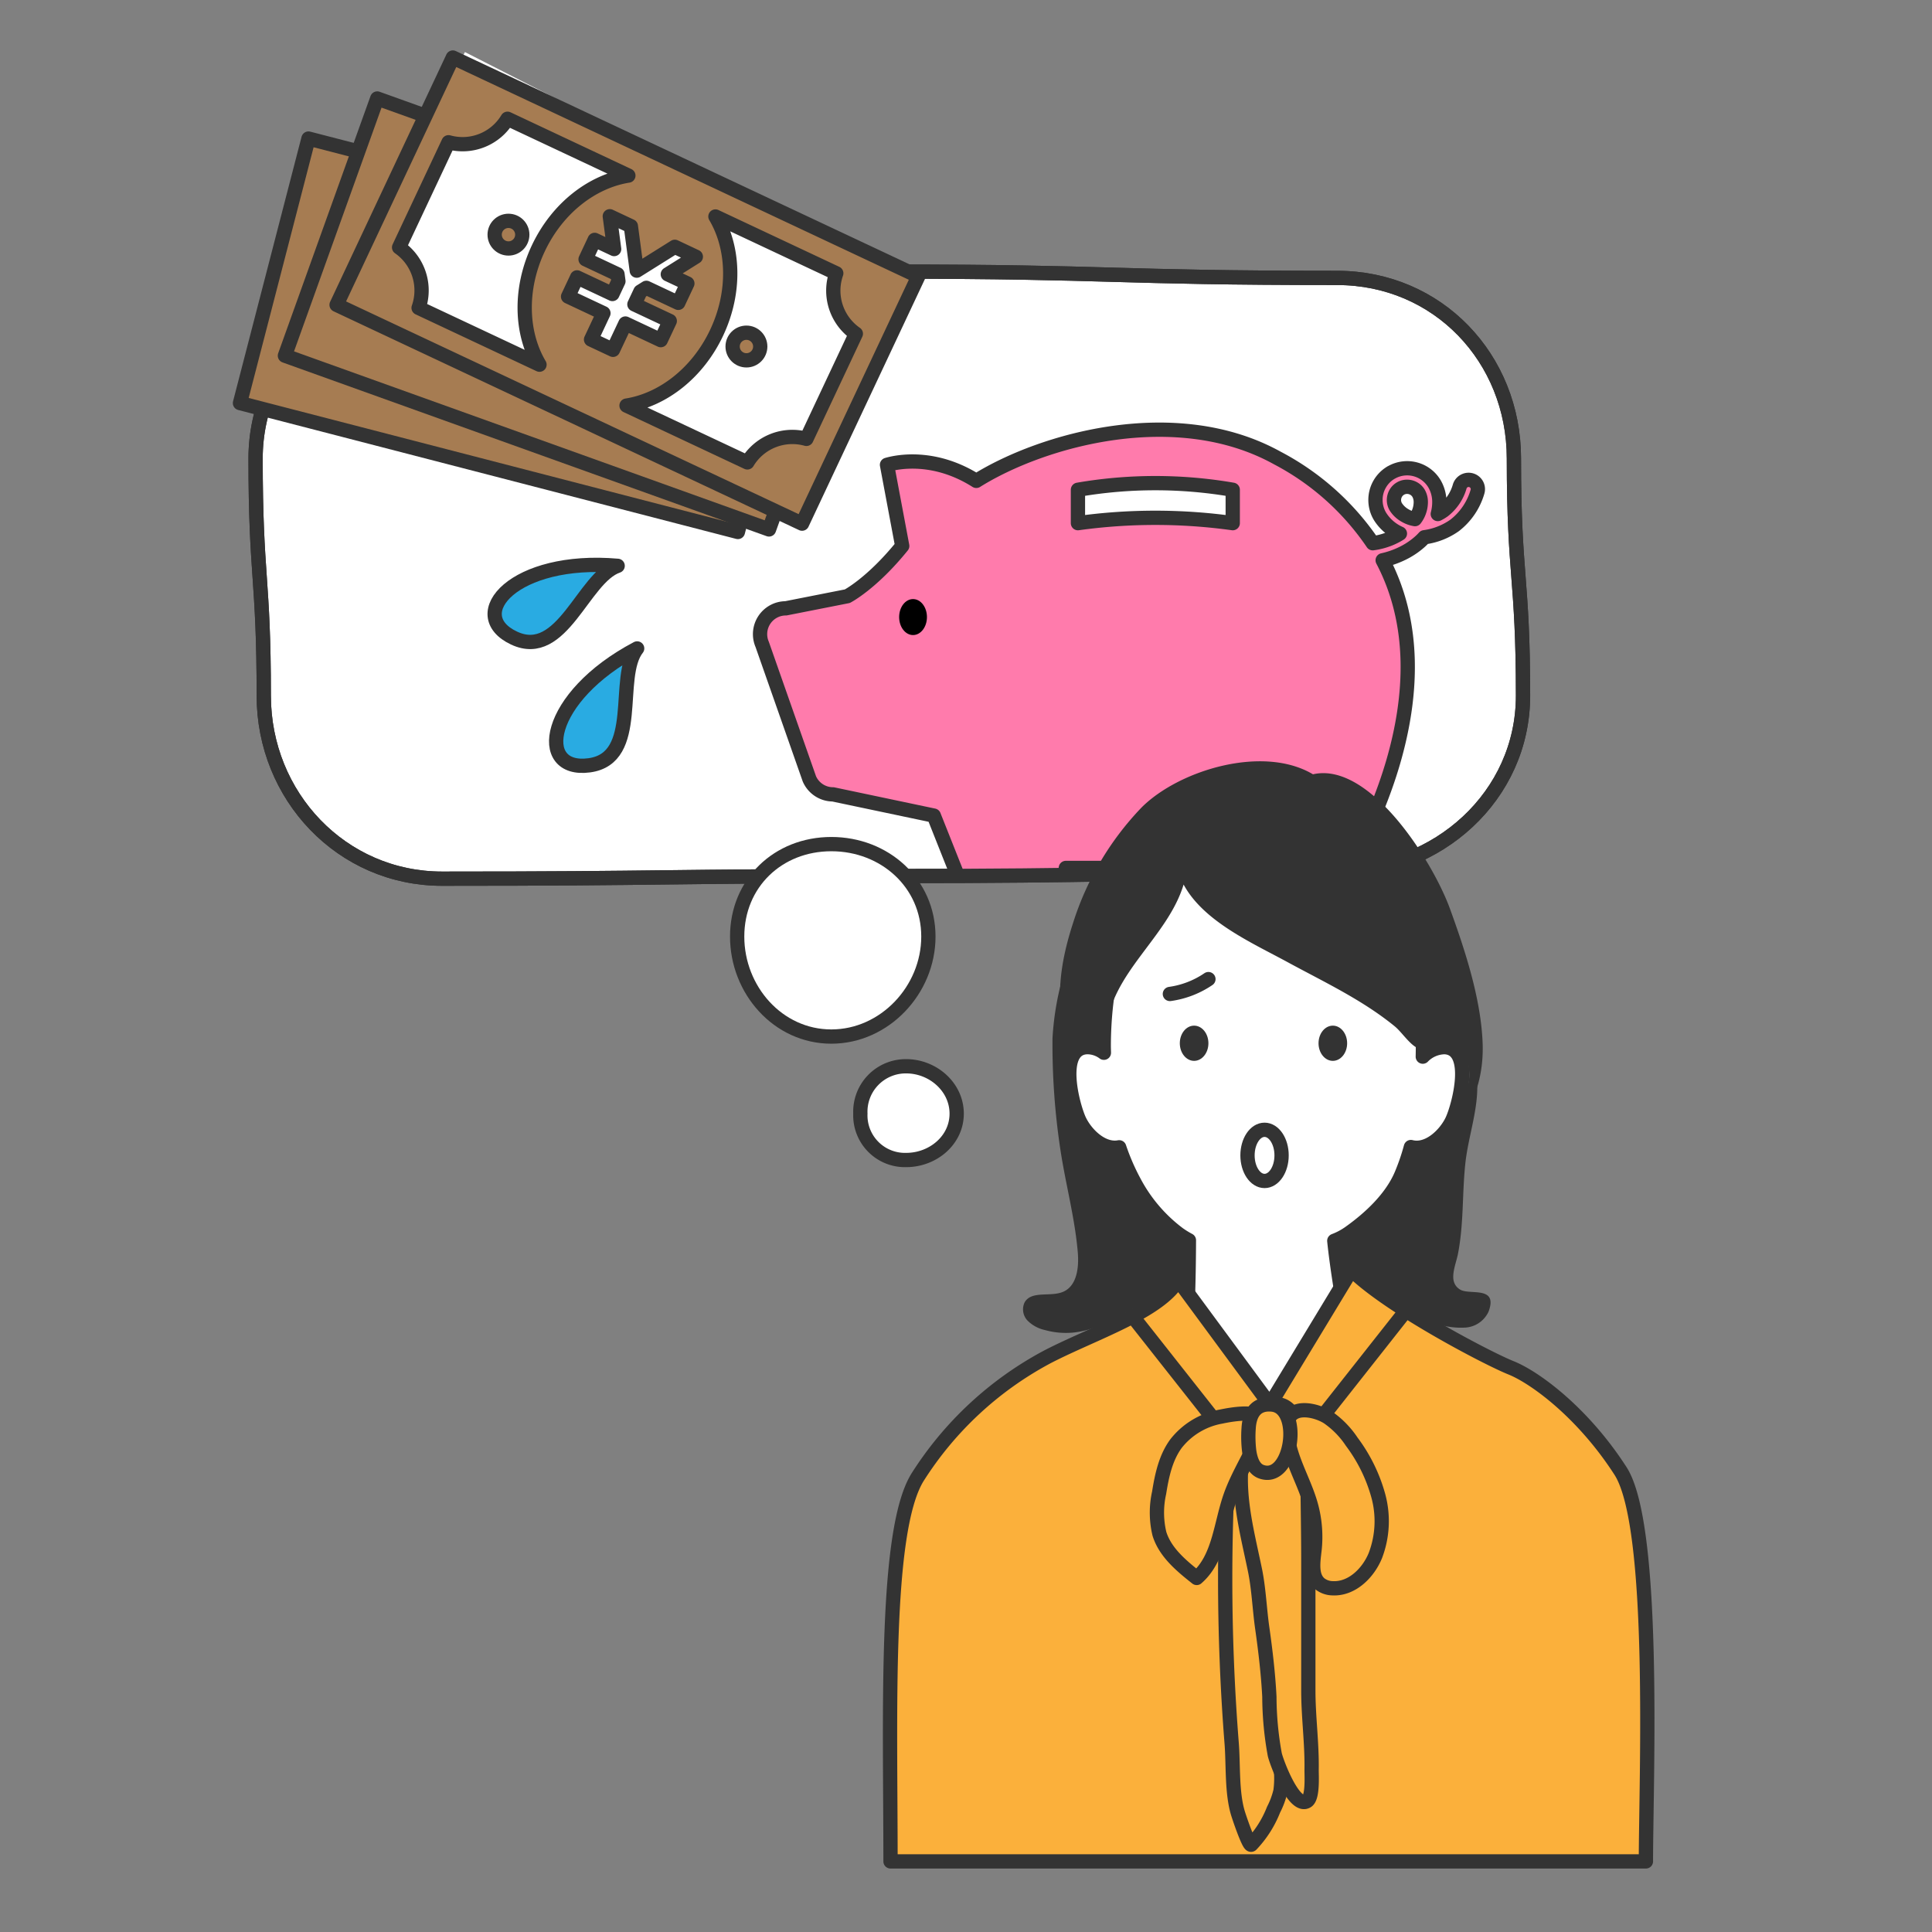 <svg xmlns="http://www.w3.org/2000/svg" xmlns:xlink="http://www.w3.org/1999/xlink" viewBox="0 0 300 300"><rect x="0" y="0" width="300" height="300" fill="#808080" stroke="none"/><defs><style>.cls-1,.cls-3{fill:none;}.cls-2,.cls-7{fill:#fff;}.cls-10,.cls-3,.cls-5,.cls-7,.cls-8,.cls-9{stroke:#333;stroke-linecap:round;stroke-linejoin:round;stroke-width:2.217px;}.cls-4{clip-path:url(#clip-path);}.cls-5{fill:#ff7bac;}.cls-6{fill:#333;}.cls-8{fill:#fbb03b;}.cls-9{fill:#a67c52;}.cls-10{fill:#29abe2;}</style><clipPath id="clip-path"><rect class="cls-1" x="40.419" y="42.944" width="195.45" height="93.32" rx="28.24"/></clipPath></defs><title>アセット 4</title><g id="レイヤー_2" data-name="レイヤー 2"><g id="レイヤー_1-2" data-name="レイヤー 1"><path class="cls-2" d="M207.629,135.474c-34.743,0-34.743.559-69.485.559s-34.743.409-69.486.409c-15.6,0-27.7-12.821-27.7-28.418,0-18.42-1.271-18.42-1.271-36.84,0-15.6,13.377-28.446,28.973-28.446,34.743,0,34.743-.566,69.486-.566s34.742.982,69.485.982c15.6,0,27.447,12.434,27.447,28.03,0,18.42,1.417,18.42,1.417,36.84C236.493,123.621,223.225,135.474,207.629,135.474Z"/><path class="cls-3" d="M207.629,135.474c-34.743,0-34.743.559-69.485.559s-34.743.409-69.486.409c-15.6,0-27.7-12.821-27.7-28.418,0-18.42-1.271-18.42-1.271-36.84,0-15.6,13.377-28.446,28.973-28.446,34.743,0,34.743-.566,69.486-.566s34.742.982,69.485.982c15.6,0,27.447,12.434,27.447,28.03,0,18.42,1.417,18.42,1.417,36.84C236.493,123.621,223.225,135.474,207.629,135.474Z"/><g class="cls-4"><path class="cls-5" d="M228.5,74.587a1.439,1.439,0,0,0-1.824.911,7.3,7.3,0,0,1-2.507,3.769,6.311,6.311,0,0,1-.911.549A7.232,7.232,0,0,0,223.5,78a5.61,5.61,0,0,0-.749-2.869,4.94,4.94,0,0,0-6.665-1.789c-.012.007-.024.008-.034.015s-.038.015-.057.027h0v0h0l-.034.02,0,0h0c-.027.018-.051.037-.076.056l-.009,0a4.927,4.927,0,0,0-2.293,4.181,4.925,4.925,0,0,0,.7,2.535,6.886,6.886,0,0,0,2.494,2.373c.194.111.4.208.6.3a10.017,10.017,0,0,1-1.6.818,10.788,10.788,0,0,1-2.616.685,40.71,40.71,0,0,0-14.785-13.217c-15.665-8.7-36.445-2.921-46.776,3.534-6.419-4.065-12.134-3-13.867-2.49l2.363,12.6c-4.72,5.84-8.524,7.8-8.524,7.8l-9.543,1.882a4.009,4.009,0,0,0-3.678,5.6l7.324,20.869a4.006,4.006,0,0,0,3.68,2.419L145,126.644l6.6,16.611c3.3,7.307,12.138,5.773,12.49-.235l1.413-8.246h22.856s.711,3.672,1.062,6.833c.529,4.771,7.54,10.955,14.608,1.413C212.163,132.034,225.142,106.873,214.7,87a13.586,13.586,0,0,0,3.568-1.327,11.938,11.938,0,0,0,2.274-1.609c.23-.211.438-.423.635-.639a.224.224,0,0,0,.044-.007v0a10.579,10.579,0,0,0,4.667-1.844,10.188,10.188,0,0,0,3.523-5.174A1.439,1.439,0,0,0,228.5,74.587Zm-37.081,6.648a87.475,87.475,0,0,0-24.036,0V76.05a70.746,70.746,0,0,1,24.036,0ZM220.371,79.4a4.233,4.233,0,0,1-.654,1.208,4.414,4.414,0,0,1-1.518-.549,4.055,4.055,0,0,1-1.454-1.353,2.078,2.078,0,0,1-.294-1.057,2.129,2.129,0,0,1,.263-1.019,2.021,2.021,0,0,1,1.776-1.043,2.108,2.108,0,0,1,1.016.264,2.045,2.045,0,0,1,.772.75A2.726,2.726,0,0,1,220.62,78,4.32,4.32,0,0,1,220.371,79.4Z"/></g><path class="cls-3" d="M207.629,135.474c-34.743,0-34.743.559-69.485.559s-34.743.409-69.486.409c-15.6,0-27.7-12.821-27.7-28.418,0-18.42-1.271-18.42-1.271-36.84,0-15.6,13.377-28.446,28.973-28.446,34.743,0,34.743-.566,69.486-.566s34.742.982,69.485.982c15.6,0,27.447,12.434,27.447,28.03,0,18.42,1.417,18.42,1.417,36.84C236.493,123.621,223.225,135.474,207.629,135.474Z"/><path class="cls-2" d="M144.16,145.429c0,8.283-6.788,15.528-15.071,15.528s-14.623-7.245-14.623-15.528,6.34-14.356,14.623-14.356S144.16,137.146,144.16,145.429Z"/><path class="cls-3" d="M144.16,145.429c0,8.283-6.788,15.528-15.071,15.528s-14.623-7.245-14.623-15.528,6.34-14.356,14.623-14.356S144.16,137.146,144.16,145.429Z"/><path class="cls-2" d="M148.553,172.925c0,4.142-3.7,7.2-7.842,7.2a6.929,6.929,0,0,1-7.113-7.2,7.057,7.057,0,0,1,7.113-7.355C144.853,165.57,148.553,168.784,148.553,172.925Z"/><path class="cls-3" d="M148.553,172.925c0,4.142-3.7,7.2-7.842,7.2a6.929,6.929,0,0,1-7.113-7.2,7.057,7.057,0,0,1,7.113-7.355C144.853,165.57,148.553,168.784,148.553,172.925Z"/><path class="cls-6" d="M208.845,190.369c-2.182,2.932-4.841,7.236-1.161,10.041,3.777,2.879,10.85,3.914,15.382,5.138a11.948,11.948,0,0,0,4.51.595,4.272,4.272,0,0,0,3.572-2.485c1.5-4.053-2.931-2.522-4.4-3.4-2-1.195-.7-3.734-.339-5.641.9-4.735.625-9.293,1.132-14,.5-4.613,2.348-9.131,1.727-13.829q-2.769,3.32-5.861,6.352a19.816,19.816,0,0,1-6.331,4.595c-.986.39-2.52.343-3.2,1.177-.622.762-.564,2.9-.877,3.869A26.586,26.586,0,0,1,208.845,190.369Z"/><path class="cls-6" d="M166.4,206.941c3.043-.232,5.781-1.616,8.686-3.246,2.422-1.358,5.185-1.951,7.787-2.92,2.575-.959,2.162-3.487,2.145-5.935a5.387,5.387,0,0,0-.647-2.905c-1.077-1.674-3.326-2.118-4.615-3.618-1.422-1.657-2.245-4.131-3.028-6.155a68.084,68.084,0,0,1-3.669-14.4c-.75-4.952-1.854-11.265-5.862-14.68-.786-.67-1.723-1.35-1.882-2.37a44.363,44.363,0,0,0-1.884,10.507,109.1,109.1,0,0,0,1.211,17.194c.8,5.36,2.252,10.61,2.714,16.021.2,2.317-.1,5.179-2.221,6.133-1.966.884-4.912-.216-6.018,1.635a2.521,2.521,0,0,0,.446,2.866,5.445,5.445,0,0,0,2.692,1.46A12.042,12.042,0,0,0,166.4,206.941Z"/><path class="cls-2" d="M224.31,162.6a4.829,4.829,0,0,0-3.379,1.474c.012-.537.021-1.074.021-1.611,0-20.947-11.095-37.928-24.781-37.928s-24.782,16.981-24.782,37.928c0,.334.017.672.023,1.008a4.3,4.3,0,0,0-2.63-.871c-4.643.182-2.206,9.233-1.168,11.4.053.11.109.22.169.331,1.119,2.064,3.531,4.3,6.005,3.823a34.545,34.545,0,0,0,2.339,5.387,24.262,24.262,0,0,0,6.834,8.023,13.676,13.676,0,0,0,1.652,1.026c-.017,5.431-.185,15.887-1.154,21.228-.016.093-.031.187-.048.28-.067.347-.137.671-.212.967h.044q-1.3,6.913-3.177,13.7c.926-1.028,2.481-1.115,3.865-1.129l30.839-.3a60.416,60.416,0,0,1-4.005-12.268h.148s-2.887-14.218-3.724-22.393a10.513,10.513,0,0,0,2.274-1.195c3.207-2.265,6.57-5.375,8.138-9.057a33.272,33.272,0,0,0,1.481-4.311c2.551.658,5.075-1.652,6.227-3.778.06-.111.116-.221.169-.331C226.516,171.83,228.953,162.779,224.31,162.6Z"/><path class="cls-3" d="M224.31,162.6a4.829,4.829,0,0,0-3.379,1.474c.012-.537.021-1.074.021-1.611,0-20.947-11.095-37.928-24.781-37.928s-24.782,16.981-24.782,37.928c0,.334.017.672.023,1.008a4.3,4.3,0,0,0-2.63-.871c-4.643.182-2.206,9.233-1.168,11.4.053.11.109.22.169.331,1.119,2.064,3.531,4.3,6.005,3.823a34.545,34.545,0,0,0,2.339,5.387,24.262,24.262,0,0,0,6.834,8.023,13.676,13.676,0,0,0,1.652,1.026c-.017,5.431-.185,15.887-1.154,21.228-.016.093-.031.187-.048.28-.067.347-.137.671-.212.967h.044q-1.3,6.913-3.177,13.7c.926-1.028,2.481-1.115,3.865-1.129l30.839-.3a60.416,60.416,0,0,1-4.005-12.268h.148s-2.887-14.218-3.724-22.393a10.513,10.513,0,0,0,2.274-1.195c3.207-2.265,6.57-5.375,8.138-9.057a33.272,33.272,0,0,0,1.481-4.311c2.551.658,5.075-1.652,6.227-3.778.06-.111.116-.221.169-.331C226.516,171.83,228.953,162.779,224.31,162.6Z"/><ellipse class="cls-6" cx="185.421" cy="161.996" rx="2.221" ry="2.734"/><ellipse class="cls-6" cx="206.962" cy="161.996" rx="2.221" ry="2.734"/><path class="cls-7" d="M187.642,152.036a14.07,14.07,0,0,1-5.982,2.306"/><path class="cls-8" d="M182.942,198.767,197.194,218.1l12.67-20.916c5.661,5.661,21.073,13.733,24.77,15.212s11.164,6.945,17,16.018c5.564,8.645,3.942,48.3,3.942,60.622H138.28c0-22.672-.986-51.258,4.189-59.636a53.778,53.778,0,0,1,20.207-18.729C169.823,206.974,180.06,203.7,182.942,198.767Z"/><path class="cls-6" d="M226.046,174.65c3.155-3.279,4.344-8.087,4.177-12.654-.253-6.913-2.744-14.489-5.088-20.924-2.661-7.3-12.415-22.86-21.257-20.839-7.778-4.63-20.864-.623-26.628,5.165a45.775,45.775,0,0,0-10.6,17.844c-1.856,5.665-3.334,13.073-.321,18.561a1.074,1.074,0,0,0,.283.368,1.106,1.106,0,0,0,.573.151,21.715,21.715,0,0,1,4.087.416,6.045,6.045,0,0,0,.538-2.9c.672-8.716,9.493-14.275,11.98-22.487,3.1,5.748,10.663,9.068,16.118,12.035,5.676,3.087,11.615,5.857,16.65,9.968,1.157.944,2.354,2.91,3.729,3.471,1.172.479,3.029-.04,4.271-.119a3.866,3.866,0,0,1,1.678.14,3.026,3.026,0,0,1,1.57,1.944,6.6,6.6,0,0,1,.256,3.182,13.113,13.113,0,0,1-.647,2.229C227.151,170.942,225.661,173.9,226.046,174.65Z"/><path class="cls-8" d="M192.289,281.75c.592,1.827,1.734,4.942,2.011,4.687a16.735,16.735,0,0,0,3.457-5.431,12.48,12.48,0,0,0,1.074-2.9,14.466,14.466,0,0,0,.047-3.493,44.744,44.744,0,0,1,.845-11.378c.607-2.957,1.514-5.857,1.9-8.851a51.442,51.442,0,0,0,.275-6.617,81.3,81.3,0,0,1,.663-11.226,29.138,29.138,0,0,0-.464-11.275c-.837-3.193-4.106-7.658-7.7-4.377a9.537,9.537,0,0,0-2.1,3.339,21.021,21.021,0,0,0-1.4,4.017,23.6,23.6,0,0,0-.394,3.992q-.51,12.822-.006,25.659.252,6.411.757,12.81C191.525,274.143,191.241,278.509,192.289,281.75Z"/><line class="cls-3" x1="203.509" y1="222.294" x2="217.727" y2="204.269"/><line class="cls-3" x1="191.233" y1="223.878" x2="176.284" y2="204.925"/><path class="cls-8" d="M202.64,279.8c-1.965.377-4.4-6.107-4.694-7.357a50.624,50.624,0,0,1-.838-8.98c-.184-3.554-.6-7.093-1.1-10.615-.426-2.985-.54-6.163-1.143-9.07-1.4-6.762-3.258-13.228-1.444-20.148.807-3.078,4.411-8.152,7.392-3.977,2.3,3.226,2.192,6.322,2.222,10.04.034,4.217.122,8.434.122,12.651v20.168c0,4.1.578,8.174.509,12.28-.015.869.226,4.335-.727,4.893A.942.942,0,0,1,202.64,279.8Z"/><path class="cls-8" d="M182.6,224.179c-1.6,2.188-2.185,4.938-2.611,7.613a14.091,14.091,0,0,0,.044,6.37c.9,2.905,3.41,4.971,5.792,6.86,3.467-3.006,3.7-8.182,5.182-12.523,1.275-3.727,3.6-7.022,4.922-10.732,1.156-3.24-4.575-2.164-6.317-1.8A11.435,11.435,0,0,0,182.6,224.179Z"/><path class="cls-8" d="M206.168,220.067a13.945,13.945,0,0,1,3.721,3.791,25.039,25.039,0,0,1,4.136,8.413,14.992,14.992,0,0,1-.453,9.263c-1.128,2.763-3.685,5.254-6.665,5.091a3.3,3.3,0,0,1-1.921-.661c-1.438-1.172-1.085-3.4-.874-5.237a18.451,18.451,0,0,0-.6-7.174c-1.175-4.093-3.787-7.9-3.634-12.154C200,217.992,204.18,218.815,206.168,220.067Z"/><path class="cls-8" d="M193.964,225.24c.2,1.469.706,2.841,1.866,3.274,4.749,1.771,6.5-9.934,1.708-10.415-2.521-.253-3.525,1.428-3.651,3.7A18.584,18.584,0,0,0,193.964,225.24Z"/><ellipse class="cls-7" cx="196.358" cy="179.406" rx="2.646" ry="3.973"/><path class="cls-9" d="M47.9,21.515,37.263,62.59,114.58,82.605,125.213,41.53Z"/><path class="cls-9" d="M58.575,15.294,44.24,55.228l75.17,26.983,14.335-39.934Z"/><path class="cls-2" d="M72.195,8.084l-19.272,37.8,71.151,36.278,19.273-37.8Z"/><ellipse cx="141.777" cy="95.818" rx="2.159" ry="2.794"/><path class="cls-1" d="M70.316,8.935l-18.05,38.4L124.544,81.31l18.05-38.4ZM61.972,38.418l7.675-16.327a8.135,8.135,0,0,0,9.159-3.649l18.766,8.822c-5.591.884-11.034,5.024-14,11.341s-2.685,13.153.2,18.022L65,47.805A8.143,8.143,0,0,0,61.972,38.418Zm44.761,5.6-.28.6-.851,1.808-.28.6-4.956-2.33-.923.576-.933,1.986,5.49,2.58,0,.008-1.208,2.57-.189.4-5.49-2.58L95.187,54.32l-3.409-1.6L93.7,48.629l-5.489-2.58.189-.4,1.208-2.57,0-.007,5.489,2.58.931-1.982-.143-1.081-4.955-2.33.28-.6.85-1.809.28-.6,3.024,1.422-.674-5.093.384.18,2.506,1.178.382.18.916,6.907,5.906-3.7.383.181,2.5,1.177.383.18-4.35,2.731Zm4.559,7.618c2.969-6.317,2.684-13.15-.2-18.019l18.762,8.819a8.142,8.142,0,0,0,3.04,9.383l-7.676,16.329a8.147,8.147,0,0,0-9.167,3.652l-18.762-8.82C102.877,62.1,108.322,57.954,111.292,51.637Z"/><circle class="cls-1" cx="78.955" cy="36.438" r="2.145"/><circle class="cls-1" cx="115.906" cy="53.808" r="2.145"/><path class="cls-9" d="M70.316,8.935l-18.05,38.4L124.544,81.31l18.05-38.4ZM61.972,38.418l7.675-16.327a8.135,8.135,0,0,0,9.159-3.649l18.766,8.822c-5.591.884-11.034,5.024-14,11.341s-2.685,13.153.2,18.022L65,47.805A8.143,8.143,0,0,0,61.972,38.418Zm44.761,5.6-.28.6-.851,1.808-.28.6-4.956-2.33-.923.576-.933,1.986,5.49,2.58,0,.008-1.208,2.57-.189.4-5.49-2.58L95.187,54.32l-3.409-1.6L93.7,48.629l-5.489-2.58.189-.4,1.208-2.57,0-.007,5.489,2.58.931-1.982-.143-1.081-4.955-2.33.28-.6.85-1.809.28-.6,3.024,1.422-.674-5.093.384.18,2.506,1.178.382.18.916,6.907,5.906-3.7.383.181,2.5,1.177.383.18-4.35,2.731Zm4.559,7.618c2.969-6.317,2.684-13.15-.2-18.019l18.762,8.819a8.142,8.142,0,0,0,3.04,9.383l-7.676,16.329a8.147,8.147,0,0,0-9.167,3.652l-18.762-8.82C102.877,62.1,108.322,57.954,111.292,51.637Z"/><circle class="cls-9" cx="78.955" cy="36.438" r="2.145"/><circle class="cls-9" cx="115.906" cy="53.808" r="2.145"/><path class="cls-10" d="M98.938,100.688c-14.281,7.538-15.879,19.29-7.435,18.149C99.709,117.728,95.421,105.124,98.938,100.688Z"/><path class="cls-10" d="M95.91,87.86c-16.087-1.408-23.8,7.6-16.087,11.22C87.32,102.6,90.549,89.681,95.91,87.86Z"/><rect class="cls-1" width="300" height="300"/></g></g></svg>